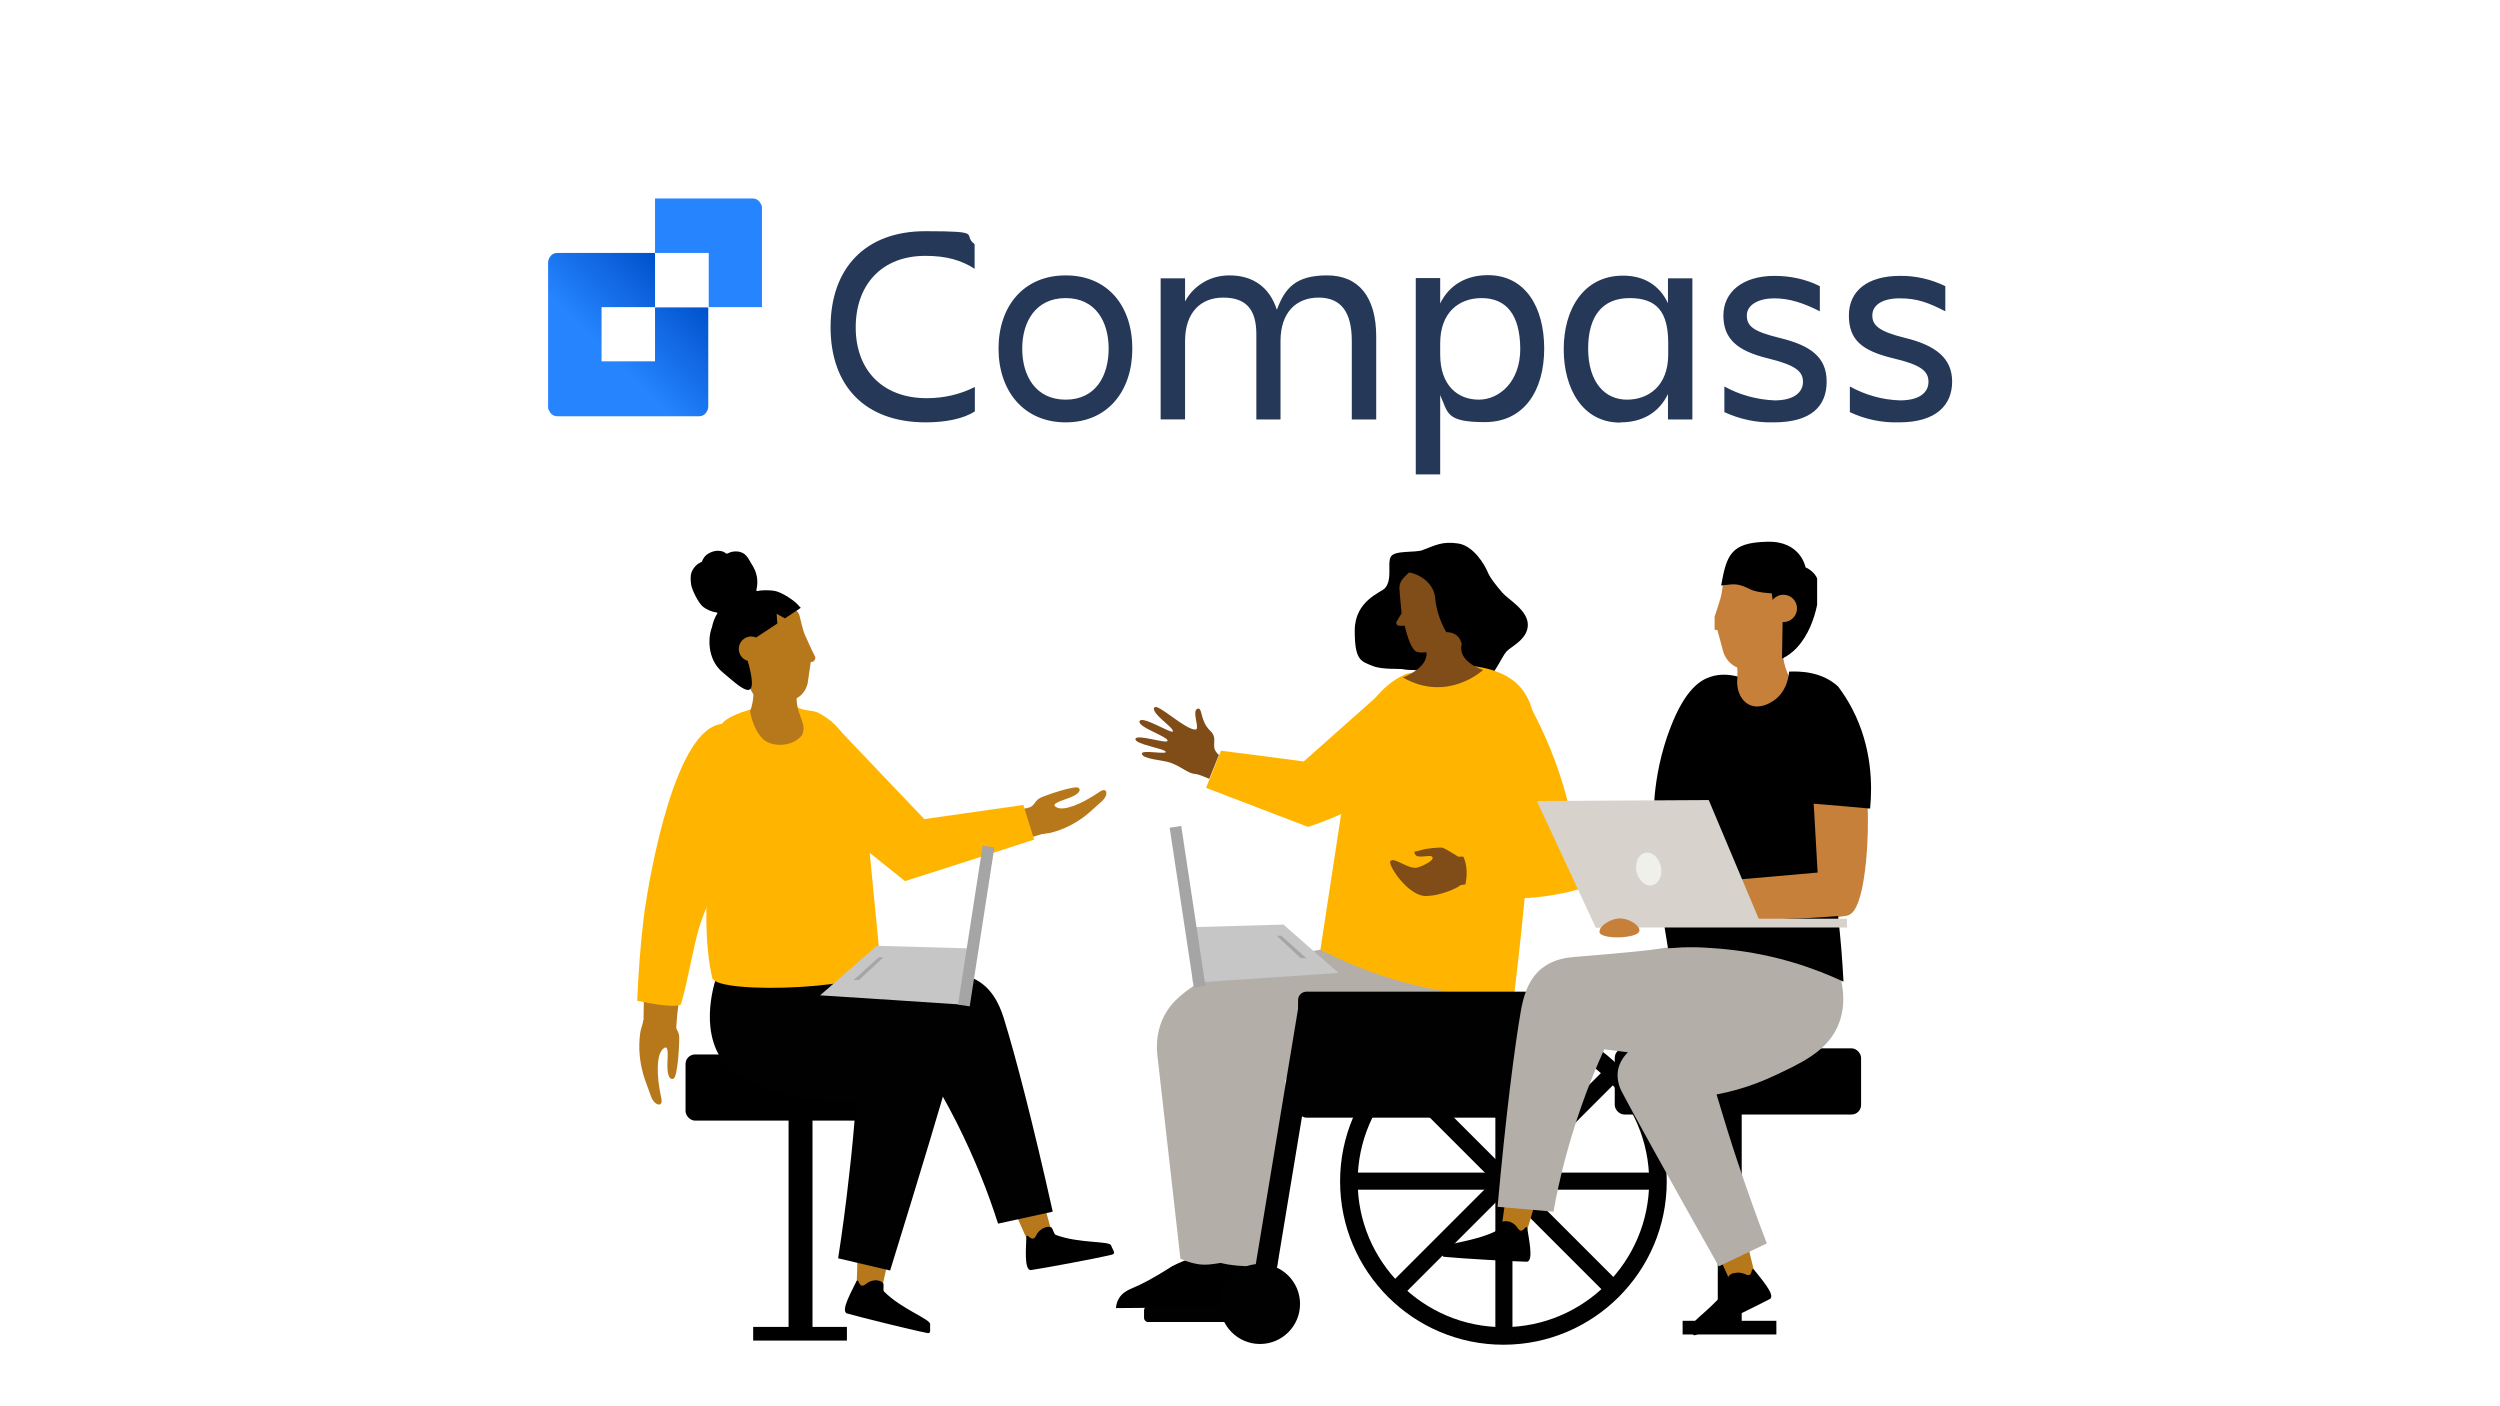 <?xml version="1.0" encoding="UTF-8"?>
<svg id="Layer_1" xmlns="http://www.w3.org/2000/svg" version="1.1" xmlns:xlink="http://www.w3.org/1999/xlink" viewBox="0 0 1024 576">
  <!-- Generator: Adobe Illustrator 29.5.1, SVG Export Plug-In . SVG Version: 2.1.0 Build 141)  -->
  <defs>
    <style>
      .st0 {
        fill: #010101;
      }

      .st1 {
        fill: none;
      }

      .st2 {
        fill: #eff0e9;
      }

      .st3 {
        clip-path: url(#clippath-1);
      }

      .st4 {
        fill: #d7d2cb;
      }

      .st5 {
        fill: #253858;
      }

      .st5, .st6 {
        fill-rule: evenodd;
      }

      .st7 {
        fill: #b6781b;
      }

      .st8 {
        fill: #a5a5a5;
      }

      .st9 {
        fill: #c6c6c6;
      }

      .st10 {
        fill: #ffb500;
      }

      .st11 {
        fill: #2684ff;
      }

      .st12 {
        fill: #b4aea9;
      }

      .st13 {
        fill: #c7803a;
      }

      .st14 {
        fill: url(#linear-gradient);
      }

      .st15 {
        clip-path: url(#clippath);
      }

      .st16 {
        fill: #804d18;
      }
    </style>
    <symbol id="Head_8" viewBox="0 0 31.3 50.9">
      <g>
        <path id="Head" class="st13" d="M24,14.9C23,5.9,4,3.9,3.4,11c-.4,3.9-.9,5.6-.9,5.6,0,0-1.9,6.1-2.4,7.3s.9,1.9.9,1.9h.6l1.8,6.7c.9,2.3,2.4,3.6,4,4.3.6,5.7-2.7,8.5-.3,12,3.6,3.4,10.2,2.6,12.6-.4,2.6-3.4,2.9-9,2.9-9-.9-1.6-1.4-3.5-1.7-5.2,2.1-5.1,4.1-10.1,3.1-19.1h0Z"/>
        <path class="st6" d="M20.5,34.2c9-4.2,11.2-17.8,10.8-21.6s-3.9-5.1-3.9-5.1c0,0-1.4-7.8-11.2-7.5C5.4.2,4.3,4,2.7,12.8c4.3-.5,4.8-.7,8.7,1.2,1.9.9,6.1,1.1,6.1,1.1l1,6.9,2.2,1-.2,11.3h0Z"/>
        <circle class="st13" cx="20.9" cy="19.5" r="4"/>
      </g>
    </symbol>
    <linearGradient id="linear-gradient" x1="286.7" y1="3104.9" x2="249.1" y2="3142.5" gradientTransform="translate(0 -2997.3)" gradientUnits="userSpaceOnUse">
      <stop offset=".2" stop-color="#0052cc"/>
      <stop offset="1" stop-color="#2684ff"/>
    </linearGradient>
    <clipPath id="clippath">
      <rect class="st1" x="702.3" y="220.8" width="42.5" height="69.2"/>
    </clipPath>
    <clipPath id="clippath-1">
      <rect class="st1" x="701.8" y="220.3" width="42.5" height="69.3"/>
    </clipPath>
  </defs>
  <rect x="661.4" y="429.4" width="100.9" height="27.1" rx="3.9" ry="3.9"/>
  <rect x="703.6" y="454.8" width="9.8" height="89"/>
  <rect x="689.2" y="541" width="38.4" height="5.6"/>
  <path class="st5" d="M399.3,168.5c-4.7,3.1-12.2,4.5-20.1,4.5-25,0-39-15-39-39s14.1-39.3,38.8-39.3,14.8,1.3,20.2,5.3v10.1c-5.4-3.5-11.5-5.3-20.2-5.3-17.8,0-28.5,11.8-28.5,29.3s11,29,29.1,29c6.9,0,13.6-1.5,19.7-4.6v10.1h0ZM409,142.8c0-17.3,10.2-30,27.5-30s27.3,12.6,27.3,30-10.1,30.2-27.3,30.2-27.5-12.9-27.5-30.2ZM418.7,142.8c0,11,5.4,20.9,17.8,20.9s17.6-9.9,17.6-20.9-5.3-20.7-17.6-20.7-17.8,9.7-17.8,20.7ZM514.5,171.8h10v-32.1c0-11.7,6.4-17.8,15.6-17.8s13.6,5.9,13.6,17.8v32.1h10v-33.9c0-16.3-7.2-25.1-20.1-25.1s-17.3,5.2-20.6,14.1c-2.9-9.1-9.6-14.1-19.4-14.1-3.7,0-7.4.9-10.6,2.8s-5.9,4.6-7.6,7.9v-9.5h-10v57.8h10v-32.1c0-11.7,6.4-17.8,15.6-17.8s13.6,4.6,13.6,15v34.9h0ZM589.9,161.6v32.7h-10v-80.4h10v10.4c3.7-7.6,10.7-11.6,19.5-11.6,15.4,0,23.1,13.1,23.1,30.1s-8.1,30.1-24.3,30.1-15-3.8-18.4-11.3ZM606.8,122.1c-9,0-16.9,5.7-16.9,18.5v4.6c0,12.8,7.3,18.5,15.8,18.5s17-7.4,17-20.8c-.1-13.9-5.6-20.8-15.9-20.8h0ZM663.7,173c8.9,0,15.8-3.9,19.5-11.6v10.4h10v-57.8h-10v10.2c-3.5-7.5-10-11.3-18.4-11.3-16.2,0-24.3,13.8-24.3,30.1s7.8,30.1,23.1,30.1h0ZM683.3,145.2c0,12.8-8,18.5-16.9,18.5s-15.8-6.9-15.9-20.8c0-13.4,5.8-20.8,17-20.8s15.8,5.7,15.8,18.5v4.6h0ZM726.4,173c-7,.2-13.8-1.3-20.1-4.2v-10.5c6.3,3.5,13.4,5.4,20.6,5.7,7.6,0,11.6-3.1,11.6-7.6s-3.4-6.9-14.3-9.6c-12.8-3.1-18.3-8.1-18.3-17.6s7.8-16.2,20.9-16.2c6.5,0,12.8,1.3,18.6,4.2v10.3c-6.9-3.5-12.6-5.3-18.7-5.3s-11.2,2.5-11.2,7,2.8,6.6,13.4,9.2c12.8,3.1,19.3,7.9,19.3,17.9s-6.2,16.7-21.7,16.7h0ZM757.7,168.8c6.3,3,13.2,4.4,20.2,4.2,15.4,0,21.7-7.3,21.7-16.7s-6.5-14.8-19.3-17.9c-10.6-2.6-13.4-5.1-13.4-9.2s3.9-7,11.2-7,11.8,1.8,18.7,5.3v-10.3c-5.8-2.8-12.2-4.3-18.6-4.2-13.2,0-20.9,6.1-20.9,16.2s5.4,14.5,18.3,17.6c11,2.6,14.3,5.1,14.3,9.6s-3.9,7.6-11.6,7.6c-7.2-.2-14.3-2.2-20.6-5.7v10.5h0Z"/>
  <path class="st14" d="M268.3,125.8v22.2h-21.9v-22.2h21.9v-22.2h-40c-.5,0-1,.1-1.5.3s-.9.5-1.2.9c-.4.4-.6.8-.8,1.3-.2.5-.3,1-.3,1.5v58.9c0,.5,0,1,.3,1.5s.5.9.8,1.3.8.7,1.2.9,1,.3,1.5.3h58c.5,0,1-.1,1.5-.3s.9-.5,1.2-.9.6-.8.8-1.3.3-1,.3-1.5v-40.6h-21.9,0Z"/>
  <path class="st11" d="M268.3,81.4v22.2h22v22.2h21.8v-40.5c0-.5,0-1-.3-1.5s-.5-.9-.8-1.3c-.4-.4-.8-.7-1.2-.9s-1-.3-1.5-.3h-40c0,0,0,0,0,0Z"/>
  <path class="st12" d="M620.4,331.3h17.6c1.7,0,3.1-1.4,3.1-3.1h0c0-1.7-1.4-3.1-3.1-3.1h-17.6c-1.7,0-3.1,1.4-3.1,3.1h0c0,1.7,1.4,3.1,3.1,3.1Z"/>
  <path d="M501,511.9s1.5,23.1-2.2,23.5c-.5,0-18.5.2-18.5.2l-23.2.2s0-1.7,1-3.6c1.5-3,4.7-4.1,6-4.7,3.6-1.5,8.6-4.1,16.1-8.9,2.3-1.2,5-2.3,7.9-3.4,4.8-1.7,9.1-2.7,12.9-3.3h0Z"/>
  <path class="st12" d="M587.4,395s8,27.6-2.5,37.2c-12.3,11.3-80.1,4.2-79.1,10.7,1.6,11.2-4.1,74-4.1,74-1.2.3-2.4.5-3.7.7-1.9.3-3.5.4-4.1.4-4,.2-8.6-1.6-10.4-2.4-3.2-28-6.3-55.9-9.5-83.9-.3-3.4-.4-10.4,3.7-17.1,2.2-3.7,5-6.1,7.5-8.1,9.7-7.6,19.9-10.1,31.6-12.7,11.2-2.5,23.6-4.9,37.2-7.1l33.5,8.3h0Z"/>
  <path d="M521.3,512c1.7,9.2,2.8,20.6-2.2,23.4-1.6.9-2.5.2-7.6-.1-9.1-.6-11.7,1.3-22.3.6-6.7-.4-8-1.3-8.4-2.3-.4-1.1.2-2.9,3.6-6.1,3.6-3.5,10.3-8.5,21.9-12-1.2-4.4.6-8.6,3.6-10.1,3.7-1.8,9.8.6,11.4,6.5h0Z"/>
  <path class="st12" d="M611.1,395s8.3,27.6-2.6,37.2c-12.8,11.3-82.9,4.2-82,10.7,2.6,18.9-3.2,75.5-3.2,75.5,0,0-15.1,1.3-24-1.3-2.3-39.6-3.9-68.6-4.7-78.1-.1-1.6-.5-6,.7-11.5,0,0,1.5-6.5,5.5-12.5,10.9-16.4,69-24.3,69-24.3h0l41.3,4.2h0,0Z"/>
  <path d="M582.8,225.3c-3.2,1.2-11.5,0-13.1,2.7s.8,9.2-2.4,12.9c-1.6,1.8-12.4,5.1-12.4,17.4s2.5,12.5,7.4,14.5c4,1.6,11.4,1,13.1,1.3,1.8.3,12.1.6,16.3,2.2,4.2,1.6,10.4,5.3,14.8,4,4.5-1.3,8.6-11.3,10.5-13.4,1.9-2.1,8.8-5,8.8-11s-8.1-10.4-10.4-13.1-5-5.9-6.1-8.6-5.7-10.7-12.1-11.6-8.9.6-14.5,2.7h0Z"/>
  <path class="st10" d="M540.8,389.2c3.9-25.5,7.8-51,11.7-76.5,0,0,2.8-26.8,22.6-36.3,2-1,5.3-.9,7.8-1.7,2.8-.8,4.8-2.3,7.8-2.4,7.7,0,24-.4,32.3,9.5,5.6,6.7,5.7,15.1,5.7,19.4,0,35.6-7.5,98.3-8.6,107.2-7.3,0-15.3-.5-24-1.7-23.1-3.3-41.8-10.8-55.3-17.7h0Z"/>
  <path d="M570,231.2c1-.3,3.3,2.9,5.7,3.2-1.2,2.1-1.8,3.5-2,6.9-.2,3.4,15.4,24.7,15.4,24.7l4.6,11.1c-7.9-2.1-9.4-2.5-15.4-2.7-6.2-.2-10.2-1.6-14.4-4-4.3-2.5-8.7-12.9-2.5-19,6.2-6.1,9.5-11.1,9.4-14s-2-5.8-.8-6.2h0Z"/>
  <path class="st16" d="M580.5,267.1c-3.1-1-5.1-10.8-5.1-10.8h-2.2c-.9,0-1.5-.8-1.2-1.6l2.1-3.5s-.9-8.8-.9-10.4c0-1.5.6-2.9,1.6-4,1.9-2.1,5.3-5.2,8.8-5.9,12.6-2.2,19.3,4.1,19.4,15.9.1,11.9-14,19.3-14,19.3,0,0-5.6,1.9-8.5.9h0Z"/>
  <path d="M575.6,234.4c2.5-.4,11.7,2.6,12.3,10.9.6,8.2,7.8,26.6,21.3,20.9,10.1-4.3-6.6-32.7-6.6-32.7l-10.6-6.8s-15,2.9-16.5,7.7h0,0Z"/>
  <path id="Neck" class="st16" d="M598.7,264s-2.3,6.5,8.8,10.4c0,0-14.5,13.6-32.9,3.1,0,0,11.3-4.1,9.5-11.1-1.8-7,13-11.4,14.6-2.5h0Z"/>
  <path class="st16" d="M597.8,362.9c-.7.6-7.8,4.3-14.5,4.1-7.3-.9-15-13-13.8-14.3,1.6-1.8,6.8,3.2,10.7,2.7,1.9-.3,6.9-2.7,6.6-4.1-.3-1.4-3.2-.2-5.7-.5-1.7-.1-1.8-1.9-1.8-1.9l4.3-1.1s6.2-1,7.5-.5c1.3.5,6.2,3.6,6.2,3.6l9.2-.2,1.8,12s-9.3-1-10.5.1h0Z"/>
  <path class="st10" d="M622.2,281.3c-9.5,5-12.8,25.7-11.8,34.1l10.4,27.7s-2,3.7-.4,4.4l-22.7.6s5.8,6.1,1.4,18c10.1,1.9,23.3,3,38.2.3,3.5-.6,6.8-1.4,9.8-2.3,0-4.3-.4-8.7-.9-13.3-3.1-28.8-13.6-52.3-24-69.5h0Z"/>
  <path class="st10" d="M500.1,307.5l-6.1,15.2c13.9,5.3,27.8,10.7,41.8,16,14-4.6,24.5-10.5,31.5-15.1,11.6-7.6,18.9-12.5,20.8-21.4,2-9.1-2.9-17.4-5.4-21-5.8,1-11.6,2-17.4,2.9-10.4,9.3-20.9,18.5-31.3,27.8-11.3-1.5-22.5-3-33.8-4.4h0Z"/>
  <path class="st16" d="M499.4,309.4c-.4-.4-.8-.8-1.2-1.3-2.2-2.8.8-5.7-2.5-8.8-4.4-4.1-3-10.2-5.4-8.9-2.1,1.1,1.2,8.2-.5,8.4-4,.5-15.7-11-17-9-1.5,2.4,8.3,8.4,7.6,9.8-.5,1.1-12.4-6.5-13.6-4.3-1.3,2.5,12.1,6.5,11.4,8.2-.5,1.2-12.5-2.9-13.1-.9-.7,2.3,12.3,4,12.4,5.4,0,1.1-10-1-9.8.7.2,2.3,8.8,2.6,11.7,3.7,4.5,1.6,7.2,4.4,10,4.6,1.5.1,4,1.2,5.9,2,1.3-3.2,2.6-6.4,3.9-9.6h0Z"/>
  <circle class="st0" cx="516.1" cy="534.1" r="16.4"/>
  <rect class="st0" x="468.6" y="535.1" width="41.9" height="6.4" rx="1.6" ry="1.6"/>
  <path class="st0" d="M682.7,483.9c0-36.9-30-66.9-66.9-66.9s-66.9,30-66.9,66.9,30,66.9,66.9,66.9,66.9-30,66.9-66.9ZM675.5,483.9c0,32.9-26.8,59.7-59.7,59.7s-59.7-26.8-59.7-59.7,26.8-59.7,59.7-59.7,59.7,26.8,59.7,59.7Z"/>
  <rect class="st0" x="612.5" y="420" width="7" height="126.8"/>
  <rect class="st0" x="554.8" y="480.3" width="126.8" height="7"/>
  <rect class="st0" x="554.4" y="478.9" width="126.8" height="7" transform="translate(-160.2 578.2) rotate(-45)"/>
  <rect class="st0" x="613.9" y="421.1" width="7" height="126.8" transform="translate(-161.8 578.5) rotate(-45)"/>
  <rect class="st0" x="460.7" y="471.3" width="129.8" height="8.8" transform="translate(-29.4 916.8) rotate(-80.6)"/>
  <rect class="st0" x="531.7" y="406.2" width="96.5" height="51.6" rx="3.4" ry="3.4"/>
  <rect x="280.8" y="431.9" width="100.9" height="27.1" rx="3.9" ry="3.9"/>
  <path class="st7" d="M413.8,493.3c2.8,3.8,5.2,12,7.9,15.8,3.6-1,5.5-2.5,9.4-3.5-1.4-4.6-3.7-13.6-5.2-18.5-2.7,2.7-11.3,6.2-12.1,6.2h0Z"/>
  <path class="st7" d="M353.4,511.7c-.7,0-1.4-.4-2.1-.9-.1,4.6-.3,14.6-.6,19.2,3.5,1.2,5.6,1.9,9.3,1.8,1.8-4.5,3.2-15.2,5.1-20-3.9.7-8,.6-11.7-.1Z"/>
  <path class="st0" d="M400.3,401.6c-5.4-3.1-10.9-2.9-14.2-2.7-44.9,2.2-31.7.3-40,1.5-43.2,6.1-50,4.2-51.6,8.7-3.8,10.5,28.9,31.4,42.9,39.9,14.1-3.6,28.1-7.3,42.2-11,4.1,6.6,8.2,13.8,12.2,21.7,7.5,14.9,13,28.9,17,41.5,7.5-1.6,15-3.3,22.4-4.9-8-35.9-15.2-63.5-19.7-78.1-1.3-4.3-3.9-12.4-11.2-16.6h0Z"/>
  <path class="st0" d="M388.3,434.2c-1-3-3.1-5.2-5.3-6.9-20.4-15.5-56.3-23-56.3-23-8.3-1.7-19.4-3.9-32.7-5.8-1,2.7-8.1,22.9,2.5,36.7,6.7,8.7,17.5,11.1,30,14,9.9,2.2,18.3,2.5,24.1,2.3-.7,9.7-1.6,19.7-2.8,29.9-1.3,11.8-2.8,23.1-4.5,34,7.1,1.7,14.2,3.3,21.3,5,12.8-41.4,21.9-71.7,23.6-78.3.4-1.3,1.1-4.5,0-7.9h0Z"/>
  <path d="M359.3,524.5c.9,0,1.7.4,2.3.9.7.6-.1,3,.5,3.6,7.1,7.2,19,11.3,18.9,13.4-.2,1.9.6,4-1.2,3.6-7.1-1.4-27.5-6.5-32.8-8-3.1-.9,2.5-10.2,3.8-13.2.2-.4.6-.4.8,0,.3.7.8,2,1.8,1.8.8-.1,1.3-.8,2-1.2,1.1-.7,2.6-1.1,3.9-1h0s0,0,0,0Z"/>
  <path d="M428,502.8c.8-.3,1.7-.4,2.5-.1.8.3,1.1,2.8,1.9,3.1,9.5,3.6,22,2.4,22.7,4.3.6,1.8,2.2,3.3.4,3.8-7.1,1.7-27.7,5.5-33.1,6.3-3.2.5-2-10.3-2-13.6,0-.4.4-.6.7-.3.6.5,1.6,1.4,2.4.9.7-.4.9-1.2,1.3-1.9.7-1.1,1.9-2,3.2-2.5h0,0Z"/>
  <path class="st7" d="M630.4,489c-2.3,4.1-3.6,12.5-5.8,16.7-3.7-.5-5.8-1.7-9.7-2.2.8-4.8,1.9-14,2.7-19.1,3,2.4,12,4.7,12.8,4.6h0Z"/>
  <path class="st7" d="M713.1,507.7c.7-.2,1.3-.7,1.9-1.3,1.1,4.5,3.4,14.2,4.6,18.6-3.2,1.9-5.1,3-8.7,3.8-2.7-4-6.3-14.2-9.2-18.5,3.9-.1,7.9-1.1,11.4-2.6h0Z"/>
  <path class="st12" d="M631.9,396.4c4.9-3.8,10.4-4.2,13.7-4.5,44.8-3.6,31.5-3.8,39.9-3.7,43.7.5,50.1-2.3,52.3,1.9,5.1,9.9-24.6,34.9-37.4,45.1-14.4-1.8-28.8-3.6-43.3-5.4-3.2,7.1-6.4,14.8-9.3,23.1-5.5,15.7-9.2,30.4-11.5,43.4-7.6-.7-15.2-1.3-22.9-2,3.3-36.7,6.9-65,9.5-80,.8-4.4,2.3-12.8,9-18h0Z"/>
  <path class="st12" d="M662.6,439.3c.3-3.2,1.9-5.8,3.7-7.8,16.7-19.5,50.1-34.4,50.1-34.4,7.7-3.5,18.1-7.9,30.7-12.6,1.6,2.5,12.8,20.6,5.4,36.4-4.7,9.9-14.7,14.6-26.4,20-9.2,4.3-17.4,6.3-23,7.4,2.8,9.3,5.7,18.9,9,28.7,3.8,11.2,7.6,22,11.6,32.3-6.6,3.1-13.1,6.3-19.7,9.4-21.3-37.7-36.6-65.5-39.7-71.5-.6-1.2-2-4.1-1.7-7.8h0Z"/>
  <path d="M710.1,521.4c-.8.3-1.6.7-2.1,1.4-.5.7.8,2.9.3,3.6-5.4,8.6-16.2,15.1-15.6,17.1.6,1.8.3,4,1.9,3.3,6.7-2.9,25.5-12.2,30.3-14.7,2.8-1.5-4.6-9.5-6.5-12.1-.2-.3-.7-.2-.8.2-.2.7-.4,2.1-1.4,2.1-.8,0-1.4-.5-2.2-.7-1.2-.4-2.7-.5-4,0h0s0,0,0,0Z"/>
  <path d="M617.6,500.3c-.8-.2-1.7-.1-2.5.2-.8.4-.7,2.9-1.5,3.3-8.9,4.8-21.5,5.3-22,7.2-.4,1.9-1.7,3.6,0,3.8,7.2.7,28.2,1.9,33.7,2,3.2,0,.6-10.5.3-13.8,0-.4-.5-.5-.8-.2-.5.6-1.4,1.6-2.2,1.2-.7-.4-1-1.1-1.5-1.7-.8-1-2.1-1.8-3.5-2.1h0Z"/>
  <path class="st10" d="M360.7,395.2l-7.1-72.9s-2.3-22.4-18.6-30.4c-1.6-.8-4.3-.8-6.4-1.4-2.3-.7-4-2-6.4-2-11.6,0-24.4,4.6-26.5,8-3.8,5.7-3.3,20.5-2.8,27.5.7,10-7.5,48-1.2,76.5,1.6,7.3,71.1,4.5,69.1-5.3h0Z"/>
  <path id="Arm" class="st7" d="M297.9,297c4.4.7,8.1,3.6,8.9,8l.2,1.2c3.5,15.7-16.9,52.1-21.7,67.4-4.7,14.8-9,46.4-8.2,48.6.7,2.2-13.5,0-13.5,0,0,0-.3-25.3,2.7-51.9,1.4-12.6,12.3-76.4,31.6-73.4h0Z"/>
  <path id="Hand" class="st7" d="M421.3,330.9c2.5-.7,2.5-3.1,5-4.2,2.6-1.2,14.2-5.1,15.5-4,.8.7.7,2-2.4,3.5-3.1,1.5-10.2,2.9-6.4,4.6,2.9,1.3,9.7-1.2,17.6-6.6,3-2,3.6,1.6.6,4.1-.5.5-1.9,1.7-4.9,4.4-4.7,4.1-10.3,7.1-16.4,8.5l-4.6.6s-4.2-10.8-4.1-10.8h0,0Z"/>
  <path id="Hand-2" class="st7" d="M276,418c-.3,2.8,2.1,3.7,2.2,6.7.1,3-.6,16.2-2.3,17.1-1,.5-2.2-.1-2.5-3.8-.3-3.7,1.2-11.4-2-8.2-2.4,2.4-2.7,10.2-.5,20.2.8,3.8-3,2.9-4.3-1.1-.2-.7-1-2.5-2.4-6.6-2.2-6.3-2.9-13.1-1.9-19.7l1.3-4.8s12.5.2,12.4.2h0Z"/>
  <path class="st10" d="M286.5,379.5c-2.4,7.6-4.9,23.1-7.6,31.9-2.8,1.9-17.9-1.5-17.9-1.5.4-9.7,1.2-22,2.7-34.4,0-.6,8.3-62.2,25.7-76.2,2.9-2.3,5.9-3.2,8.9-2.8.3,0,.6.1.9.2,5.1,1.1,8.8,4.9,9.6,9.8l.2,1.2c2.5,12.2-7.2,34.8-15,53-3.3,7.6-6.1,14.2-7.5,18.9h0Z"/>
  <path id="Head-2" class="st7" d="M301.8,260.5c0-11.7,24-16.9,25.8-7.9,1.1,4.9,1.9,7,1.9,7,0,0,3.3,7.5,4.2,9s-.8,2.5-.8,2.5h-.8c0,0-1.3,8.9-1.3,8.9-.8,3.1-2.6,5-4.5,6,0,7.4,4.6,10.5,2.1,15.3-4.2,4.9-12.6,4.8-16.1,1.2-3.9-3.9-5.1-11.1-5.1-11.1.9-2.2,1.3-4.7,1.4-6.9-3.5-6.2-6.8-12.4-6.8-24h0Z"/>
  <path d="M327.7,248.7l-.6-.7c-1.5-1.9-6.9-5.4-9.5-5.9-2.4-.5-5.8-.4-7.5,0-.2,0-.3-.1-.3-.3.5-2.1.6-4.4,0-6.5-.5-2.2-1.8-4-2.9-5.9-.5-.9-1.1-1.7-1.9-2.4-.8-.6-1.8-1-2.8-1.1-1-.1-2.1,0-3,.3-.4.1-.8.4-1.2.5-.4.2-.7,0-1-.3-.8-.6-2-.8-3-.8s-2.2.3-3.2.8c-1,.5-1.9,1.1-2.5,2.1-.3.4-.5.9-.7,1.3,0,.2,0,.3-.2.4-.2,0-.4.1-.5.2-1.7.8-3,2.3-3.7,4.2-.4,1.1-.4,2.9-.1,4.9s2.7,7,4.6,8.8c1.6,1.4,3.8,2.3,5.9,2.6.2,0,.3.2.2.4-1.1,1.7-1.8,3.7-2.2,5.7,0,0,0,0,0,0-1.5,3.6-2.2,12.9,4.4,18.4,7,5.8,15.2,14.2,10.7-3.2-1.2-2.5,0-7.2,3.2-11.2,0,0,0,0,0,0l8.5-5.6-.3-4,3.4,1.9,6.3-4.2c.1,0,.2-.3,0-.4h0s0,0,0,0Z"/>
  <circle class="st7" cx="307.7" cy="265.8" r="5.1"/>
  <path class="st7" d="M424.7,330.2c-15.5,3-31.1,6-46.6,8.9-12.4-13.6-24.8-27.2-37.3-40.8,0,9.3,0,18.5,0,27.8,10,11,19.9,22,29.8,33.1,19.4-6.1,38.8-12.1,58.1-18.2"/>
  <path class="st10" d="M419.2,329.8c1.5,4.7,2.9,9.4,4.4,14.1-17.6,5.7-35.3,11.4-52.9,17-11.6-9.3-23.2-18.5-34.9-27.8.8-11.6,2-23.4,3.9-35.4.1-.9.3-1.7.4-2.6,12.8,13.5,25.7,26.9,38.5,40.4,13.5-1.9,27.1-3.9,40.6-5.8h0Z"/>
  <rect x="323" y="457.2" width="9.8" height="89"/>
  <rect x="308.5" y="543.5" width="38.4" height="5.6"/>
  <path class="st9" d="M548.4,398.6c-7.6-6.6-15.1-13.2-22.7-19.9-12.8.4-25.6.7-38.4,1.1.4,7.6.8,15.2,1.3,22.7,19.9-1.3,39.9-2.6,59.8-4h0Z"/>
  <rect class="st8" x="483.9" y="338.6" width="4.8" height="66.2" transform="translate(-50 76.6) rotate(-8.6)"/>
  <path class="st8" d="M535.1,392.5c-3.4-3.1-6.9-6.1-10.3-9.2h-1.8c3.2,3.1,6.5,6.1,9.7,9.1.8,0,1.6,0,2.4.1h0Z"/>
  <path class="st9" d="M335.9,407.7c7.7-6.8,15.5-13.5,23.2-20.3,13.1.4,26.1.7,39.2,1.1-.4,7.7-.9,15.5-1.3,23.2-20.4-1.4-40.7-2.7-61-4h0Z"/>
  <polygon class="st8" points="392.4 411.5 397.2 412.2 407.3 347.1 402.5 346.4 392.4 411.5"/>
  <path class="st8" d="M349.5,401.5c3.5-3.1,7-6.3,10.5-9.4h1.8c-3.3,3.2-6.6,6.2-9.9,9.3-.8,0-1.6,0-2.4.1h0Z"/>
  <g class="st15">
    <g class="st3">
      <use width="31.3" height="50.9" transform="translate(701.2 221.9) scale(1.4)" xlink:href="#Head_8"/>
    </g>
  </g>
  <path class="st13" d="M765,330.6c.2,5.4.2,13.2-.7,22.6-1.8,17-4.8,19.8-5.8,20.8,0,0-.5.4-1,.7-2.1,1.4-22,1.7-22,1.7-8.3.1-10.5,1.7-16.1,0-3-.9-5.3-2.2-6.8-3.2-.7-4.3-1.4-8.5-2-12.8,11.1-1.5,22.1-3,33.2-4.5-.4-10.2-.8-20.3-1.2-30.5.8.2,10.4,2.4,11.3,2.5.8.2,10.4,2.4,11.2,2.5h0Z"/>
  <path d="M753,281.3c-6.8-6.4-16.2-6.4-20.2-6.2,0,1-.7,8.5-6.8,12.2-1.1.7-5.2,3.2-9.2,1.5-3.7-1.6-5.9-6.3-5.1-11.7-2.7-.7-6.8-1.3-11,.1-4.2,1.3-10.4,5.1-16.4,20.6-4.2,10.8-5.8,20.6-6.5,27.5,0,.2-.3,3.3-.4,6.7-.5,18.2,4.2,47,5.8,56.4,7.2-.5,15.5-.5,24.6.5,19.9,2.1,36,7.9,47.3,13.2-.2-4-.5-8.1-.8-12.3-.4-5-.9-9.9-1.4-14.6-5.3.4-10.7.8-16.4,1-5.7.2-11.2.4-16.5.4-3.2-5.4-6.4-10.8-9.6-16.2,11.4-1,22.7-2,34.1-3-.5-9.4-1.1-18.8-1.6-28.2,7.7.6,15.4,1.3,23.1,2,.9-9.3.9-25-7.3-40.8-1.8-3.5-3.8-6.5-5.8-9.2h0Z"/>
  <rect class="st4" x="653.7" y="376.3" width="102.8" height="3.6"/>
  <path class="st4" d="M721.2,378.3c-7.1-16.9-14.2-33.8-21.3-50.6-23.5.1-46.9.3-70.4.4,8,17.3,16.1,34.5,24.1,51.8l67.5-1.6h0Z"/>
  <path class="st2" d="M670.3,357c.8,3.7,3.7,6.2,6.4,5.6,2.8-.6,4.3-4,3.6-7.7-.8-3.7-3.7-6.2-6.4-5.6-2.8.6-4.3,4-3.6,7.7Z"/>
  <path class="st13" d="M655.2,381.6c-.3-2,4.3-5.6,8.8-5.4,3.8.2,7.8,3.1,7.5,5-.2,2.2-6.2,2.6-7.2,2.7-3.1.2-8.9-.1-9.2-2.2h0Z"/>
</svg>